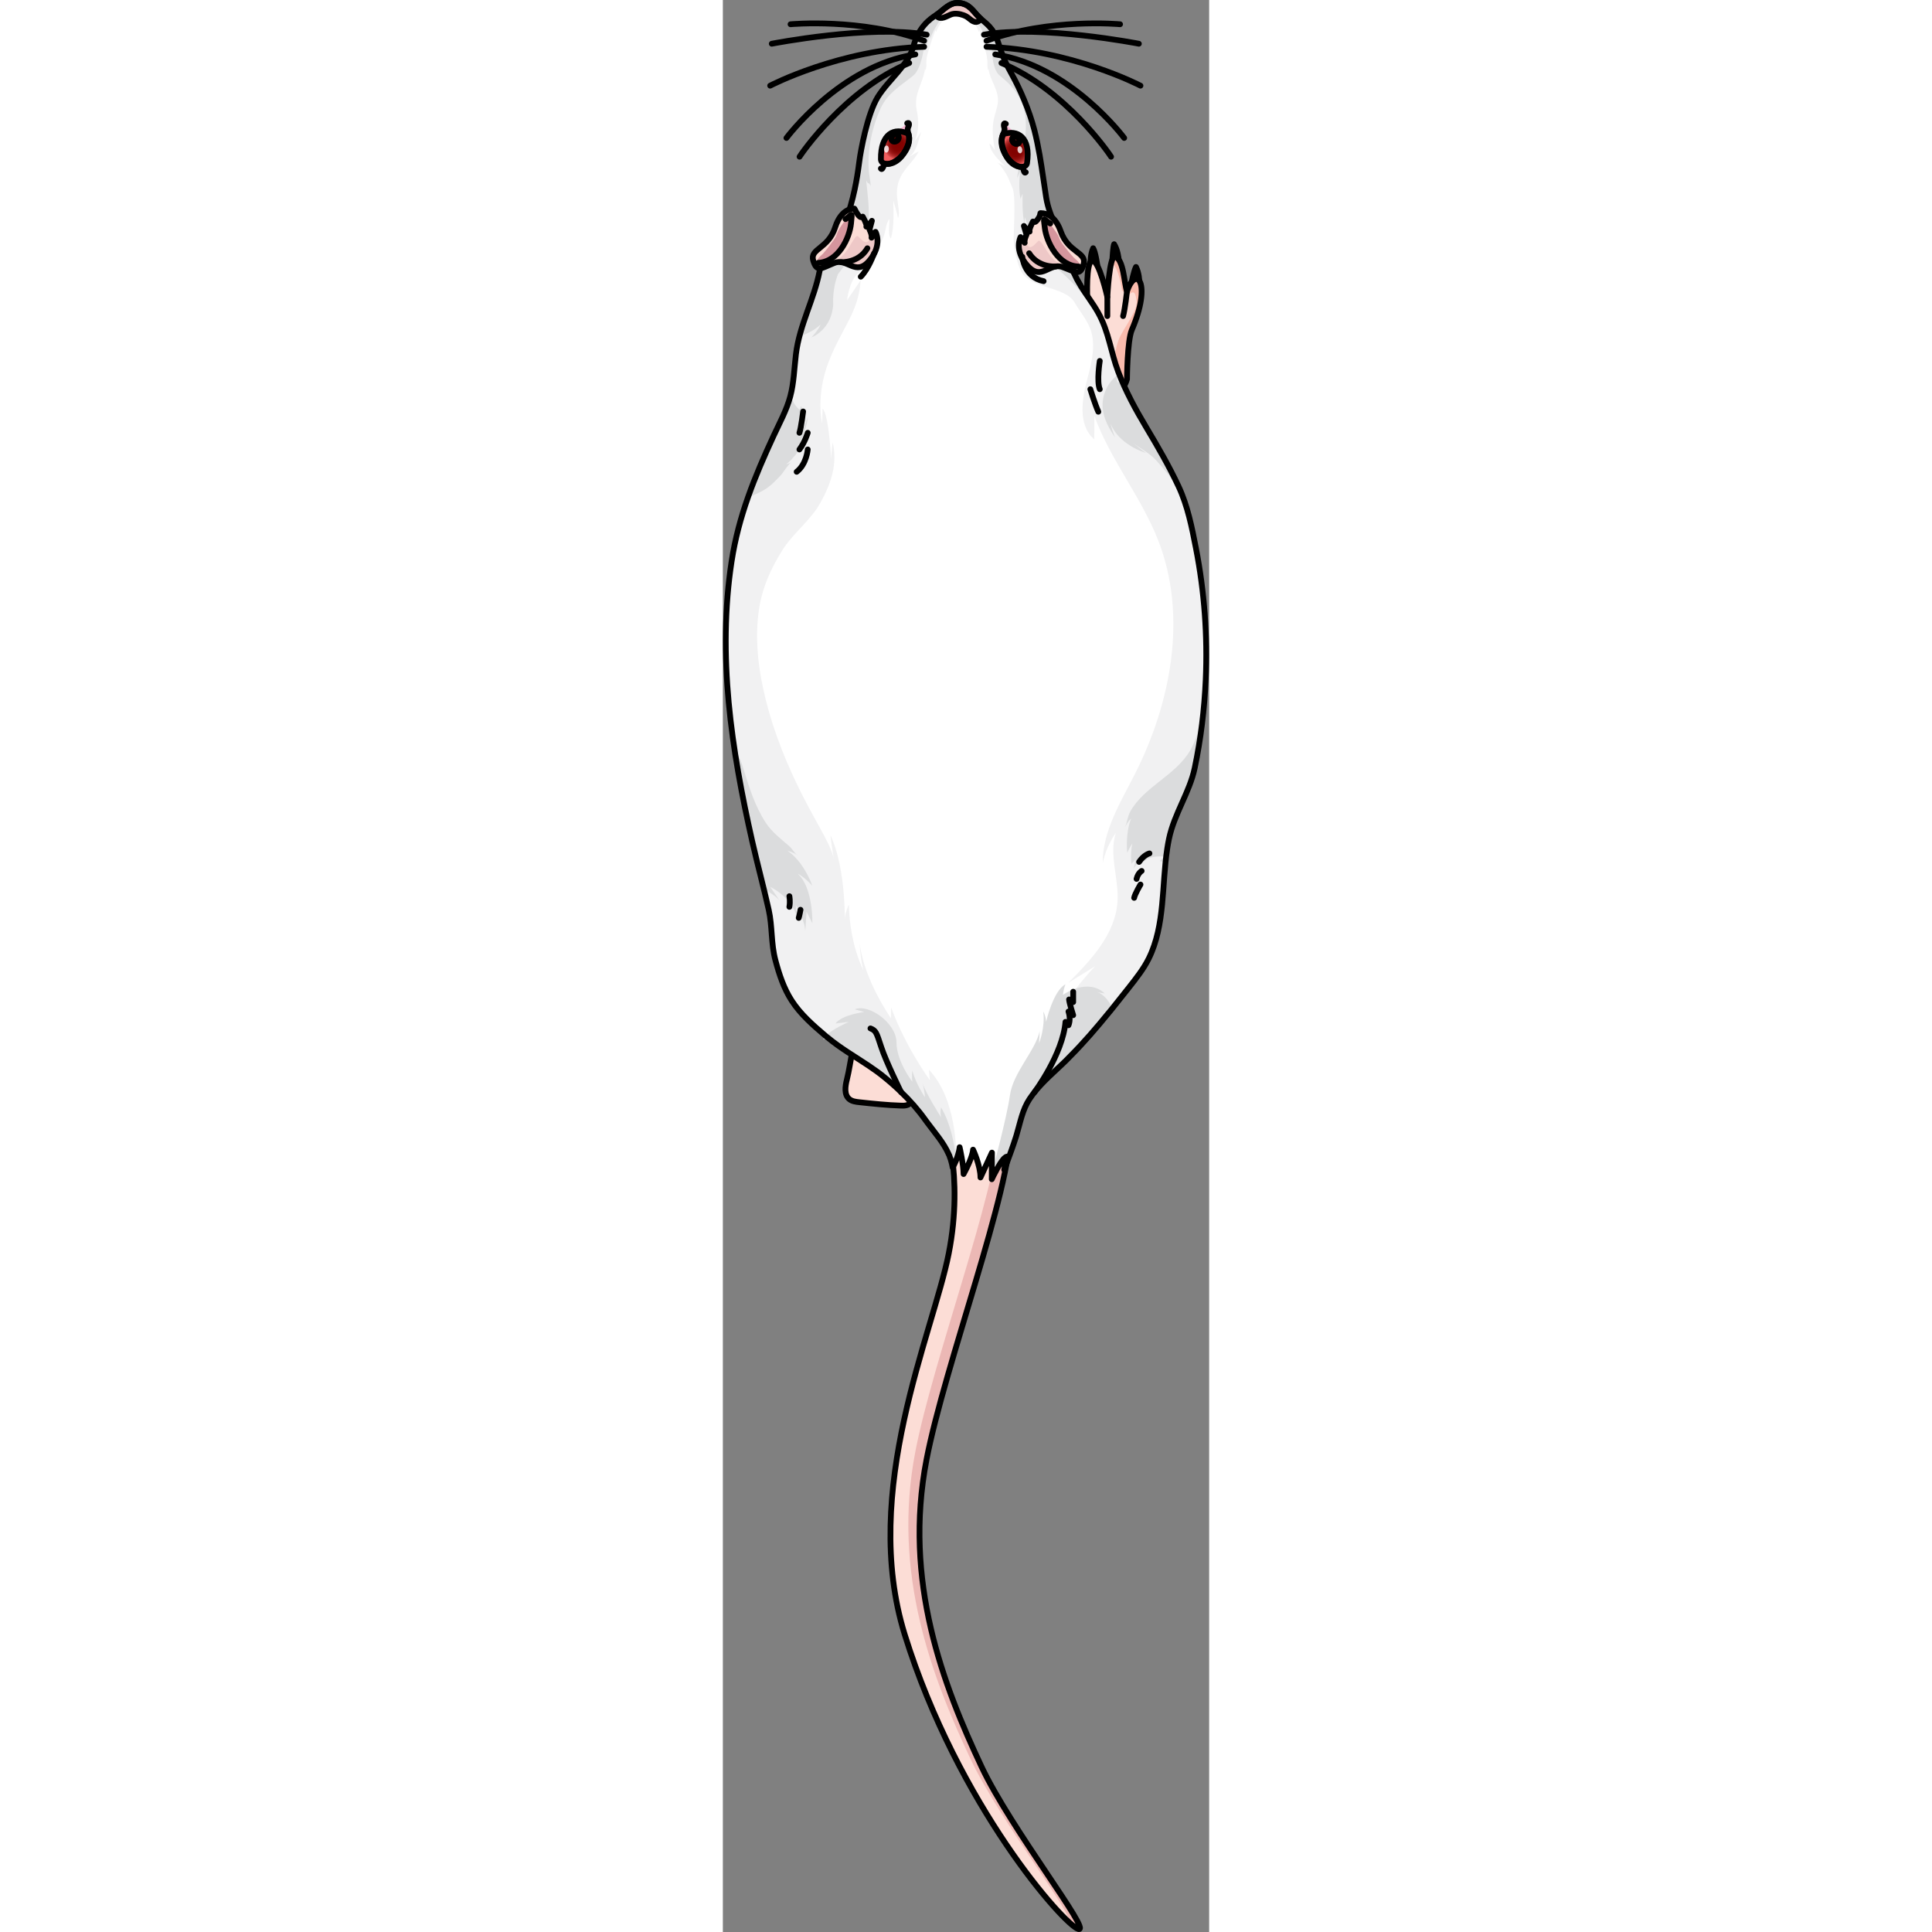 <?xml version="1.0" encoding="utf-8"?>
<!-- Created by: Science Figures, www.sciencefigures.org, Generator: Science Figures Editor -->
<svg version="1.1" id="Layer_1" xmlns="http://www.w3.org/2000/svg" xmlns:xlink="http://www.w3.org/1999/xlink" 
	 width="800px" height="800px" viewBox="0 0 91.972 365.404" enable-background="new 0 0 91.972 365.404"
	 xml:space="preserve">
<rect x="0" y="0" width="91.972" height="365.404" fill="#808080" stroke="none"/>
<g>
	<g>
		<g>
			
				<path fill="#EDEDED" stroke="#000000" stroke-width="1.092" stroke-linecap="round" stroke-linejoin="round" stroke-miterlimit="10" d="
				M69.547,50.031c0,0-0.003-0.023-0.003-0.067c-0.013-0.342-0.03-1.869,0.488-3.016c0.442,0.727,0.773,3.117,0.773,3.117
				l-1.261-0.057"/>
			
				<path fill="#EDEDED" stroke="#000000" stroke-width="1.092" stroke-linecap="round" stroke-linejoin="round" stroke-miterlimit="10" d="
				M74.877,49.184c0,0-0.003-0.026-0.006-0.07c-0.032-0.343-0.206-1.855-0.869-2.927c-0.346,0.778-0.477,6.725-0.477,6.725
				l1.349-3.753"/>
			
				<path fill="#EDEDED" stroke="#000000" stroke-width="1.092" stroke-linecap="round" stroke-linejoin="round" stroke-miterlimit="10" d="
				M78.789,53.544c0,0-0.002-0.025-0.001-0.07c-0.007-0.343-0.071-1.866-0.655-2.983c-0.403,0.752-0.891,3.184-0.891,3.184
				l1.545-0.156"/>
			
				<path fill="#EDEDED" stroke="#000000" stroke-width="1.092" stroke-linecap="round" stroke-linejoin="round" stroke-miterlimit="10" d="
				M66.523,55.159c0,0-0.005-0.023-0.015-0.068c-0.077-0.335-0.377-1.828-0.08-3.054c0.571,0.635,1.627,2.88,1.627,2.88
				l-1.538,0.219"/>
			
				<path fill="#EDEDED" stroke="#000000" stroke-width="1.092" stroke-linecap="round" stroke-linejoin="round" stroke-miterlimit="10" d="
				M65.844,63.811c0,0-0.013-0.021-0.034-0.06c-0.175-0.296-0.915-1.628-1.003-2.886c0.736,0.432,2.424,2.25,2.424,2.25
				l-1.398,0.676"/>
			<path fill="#FCDDD6" d="M74.179,48.552c-1.087-0.322-1.46,7.619-1.46,7.619s-1.563-6.969-2.843-6.869
				c-1.28,0.1-0.941,7.298-0.941,7.298s-1.782-3.967-2.493-2.136c-0.646,1.662,0.995,6.208,1.17,8.592
				c-0.022-0.014-1.681-0.968-2.064,0.013c-0.385,0.988,2.558,4.274,2.558,4.274l0,0c-0.183,2.085-0.068,4.673-0.068,4.673
				s6.83,5.269,8.394-0.291c0,0,0.056-7.333,0.91-9.313c3.855-8.936,0.791-12.359-0.91-7.293
				C75.891,53.561,75.805,49.032,74.179,48.552z"/>
			<path fill="#F9BAAC" d="M76.434,55.118c-0.543-1.558-0.629-6.087-2.255-6.567c-0.2-0.059-0.369,0.517-0.515,1.326
				c0.683,0.562,1.002,1.477,1.283,2.474c0.245,0.868,0.434,1.729,0.553,2.603c0.249,0.079,0.417,0.327,0.897,1.256
				c1.461-1.818,1.686-0.61,1.862,0.843c0.174,1.452-1.778,4.103-3.017,6.371c-1.239,2.268-1.632,7.596-1.632,7.596l-1.252,3.128
				c1.691,0.369,3.389,0.013,4.075-2.425c0,0,0.056-7.333,0.91-9.313C81.198,53.476,78.135,50.053,76.434,55.118z"/>
			
				<path fill="none" stroke="#000000" stroke-width="1.092" stroke-linecap="round" stroke-linejoin="round" stroke-miterlimit="10" d="
				M74.179,48.552c-1.087-0.322-1.46,7.619-1.46,7.619s-1.563-6.969-2.843-6.869c-1.28,0.1-0.941,7.298-0.941,7.298
				s-1.782-3.967-2.493-2.136c-0.646,1.662,0.995,6.208,1.17,8.592c-0.022-0.014-1.681-0.968-2.064,0.013
				c-0.385,0.988,2.558,4.274,2.558,4.274l0,0c-0.183,2.085-0.068,4.673-0.068,4.673s6.83,5.269,8.394-0.291
				c0,0,0.056-7.333,0.91-9.313c3.855-8.936,0.791-12.359-0.91-7.293C75.891,53.561,75.805,49.032,74.179,48.552z"/>
			
				<path fill="none" stroke="#000000" stroke-width="1.092" stroke-linecap="round" stroke-linejoin="round" stroke-miterlimit="10" d="
				M68.935,56.601c0,0,0.799,2.626,0.905,3.179"/>
			
				<path fill="none" stroke="#000000" stroke-width="1.092" stroke-linecap="round" stroke-linejoin="round" stroke-miterlimit="10" d="
				M72.719,56.171c0,0,0.004,2.789,0,3.609"/>
			
				<path fill="none" stroke="#000000" stroke-width="1.092" stroke-linecap="round" stroke-linejoin="round" stroke-miterlimit="10" d="
				M76.434,55.118c0,0-0.364,3.31-0.737,4.661"/>
		</g>
		
			<path fill="#FCDDD6" stroke="#000000" stroke-width="1.092" stroke-linecap="round" stroke-linejoin="round" stroke-miterlimit="10" d="
			M23.457,204.185c-0.324,1.278-0.552,2.873,0.472,3.703c0.517,0.419,1.218,0.506,1.88,0.577c2.625,0.282,5.253,0.564,7.891,0.644
			c0.44,0.013,0.897,0.018,1.3-0.16c0.458-0.203,0.785-0.615,1.07-1.026c2.531-3.659,3.093-8.599,1.45-12.734
			c-0.543-1.366-1.351-2.686-2.585-3.485c-2.248-1.456-6.591-1.352-8.26,0.981C24.61,195.574,24.315,200.802,23.457,204.185z"/>
		<g>
			<g>
				<g>
					<path fill="#ECB8B5" d="M41.762,211.603c0,0,3.903,10.494,0.961,25.461c-2.954,15.028-16.788,44.894-8.325,72.088
						c10.064,32.337,30.23,55.013,32.852,55.689c2.622,0.675-12.831-19.011-18.314-30.678c-7.273-15.475-14.863-35.082-10.42-58.089
						c3.481-18.021,15.999-50.852,15.958-63.026"/>
					<path fill="#FCDDD6" d="M36.404,274.556c3.366-17.427,15.181-48.7,15.92-61.753l-10.561-1.2c0,0,3.903,10.494,0.961,25.461
						c-2.954,15.028-16.788,44.894-8.325,72.088c8.67,27.858,24.837,48.545,30.825,54.173c2.097,0.116-12.992-19.175-18.4-30.68
						C39.55,317.17,31.96,297.563,36.404,274.556z"/>
					
						<path fill="none" stroke="#000000" stroke-width="1.092" stroke-linecap="round" stroke-linejoin="round" stroke-miterlimit="10" d="
						M41.762,211.603c0,0,3.903,10.494,0.961,25.461c-2.954,15.028-16.788,44.894-8.325,72.088
						c10.064,32.337,30.23,55.013,32.852,55.689c2.622,0.675-12.831-19.011-18.314-30.678c-7.273-15.475-14.863-35.082-10.42-58.089
						c3.481-18.021,15.999-50.852,15.958-63.026"/>
					<path fill="#FFFFFF" d="M84.044,160.515c-1.046,6.868-0.383,14.463-3.474,20.737c-0.983,1.994-2.384,3.757-3.757,5.506
						c-1.069,1.344-2.124,2.688-3.194,4.017c-0.159,0.173-0.303,0.361-0.433,0.535c-0.058,0.072-0.116,0.13-0.173,0.202
						c-2.356,2.89-4.769,5.708-7.399,8.338c-0.506,0.535-1.012,1.026-1.532,1.517c-2.139,2.038-4.451,4.003-6.084,6.489
						c-0.665,1.012-1.098,2.095-1.445,3.208c0,0.014,0,0.029-0.014,0.043c-0.376,1.214-0.665,2.471-1.041,3.714
						c-0.043,0.145-0.101,0.289-0.144,0.448c-0.463,1.46-1.127,3.266-1.59,4.509c-0.13,0.347-0.246,0.65-0.332,0.896
						c-0.116,0.275-0.188,0.477-0.217,0.549c0.014-0.087,0.043-0.275,0.13-0.679c0.029-0.173,0.072-0.405,0.13-0.679
						c0.072-0.303,0.144-0.679,0.231-1.113c-0.058,0.014-0.115,0.029-0.188,0.072c-0.058,0.029-0.13,0.087-0.202,0.159
						c-0.029,0.014-0.043,0.029-0.072,0.058c-0.014,0.014-0.043,0.043-0.072,0.072c-0.043,0.043-0.087,0.087-0.13,0.144
						c-0.101,0.116-0.188,0.231-0.289,0.376c-0.202,0.275-0.405,0.592-0.593,0.925c-0.087,0.13-0.159,0.26-0.231,0.39
						c-0.289,0.52-0.549,1.026-0.751,1.416c-0.202,0.405-0.318,0.665-0.318,0.665s0-1.084,0-1.098l0.029-3.931c0,0,0,0-2.168,4.697
						c0-2.254-1.402-5.26-1.402-5.26s0,1.315-1.792,4.61c0-1.792-0.751-5.072-0.751-5.072s-0.058,0.983-0.679,2.514
						c-0.173,0.405-0.376,0.853-0.636,1.33c-0.072-0.448-0.174-0.881-0.304-1.301c-0.058-0.217-0.13-0.434-0.217-0.636
						c-0.029-0.116-0.058-0.217-0.101-0.318c-0.043-0.101-0.101-0.202-0.144-0.303c-0.968-2.182-2.587-3.989-4.046-5.968
						c-0.029-0.029-0.043-0.043-0.043-0.058c-0.101-0.145-0.202-0.289-0.318-0.434c-1.373-1.922-2.919-3.671-4.624-5.304
						l-0.058-0.058c-1.04-0.997-2.11-1.936-3.223-2.832c-0.853-0.694-1.749-1.329-2.674-1.951c-0.029-0.029-0.043-0.029-0.058-0.043
						c-2.644-1.777-5.448-3.382-7.861-5.405c-0.058-0.029-0.116-0.087-0.173-0.13c-0.029-0.014-0.043-0.043-0.072-0.058
						c-0.029-0.029-0.072-0.058-0.101-0.087c-2.37-2.009-4.754-4.09-6.431-6.691c-1.488-2.298-2.356-4.942-3.064-7.587
						c-0.872-3.257-0.562-6.38-1.279-9.59c-0.968-4.341-2.142-8.639-3.125-12.978c-1.962-8.663-3.617-17.413-4.442-26.265
						c-0.825-8.851-0.802-17.823,0.546-26.623c1.316-8.595,4.361-16.028,7.968-23.816c1.122-2.424,2.426-4.788,3.121-7.367
						c0.704-2.612,0.757-5.348,1.084-8.033c0.68-5.578,3.442-10.351,4.479-15.742c0.822-4.274,4.044-6.691,5.377-10.759
						c1.416-4.263,1.907-8.28,2.139-10.015c0.217-1.734,1.474-8.859,3.483-12.124c2.023-3.251,5.795-6.055,6.749-9.61
						C37,5.18,39.11,3.605,40.367,2.824c1.243-0.78,2.428-2.384,4.177-2.269c2.168,0.13,2.774,1.633,4.017,2.789
						c1.228,1.156,2.558,1.792,3.483,4.61c0.91,2.804,1.315,3.786,2.731,6.33c1.387,2.515,3.165,6.489,4.162,10.39
						c0.376,1.474,0.694,3.049,0.983,4.682c0.463,2.688,0.838,5.491,1.228,7.991c0.636,4.032,3.049,7.37,3.049,7.37
						s-0.39,0.26-1.445-0.304c0.94,1.286,3.107,2.789,3.107,2.789l-1.734-0.246l2.038,2.442l-1.893-0.896
						c0.925,0.434,2.153,3.223,2.688,4.306c0.029,0.058,0.058,0.13,0.101,0.188c0.043,0.058,0.072,0.13,0.116,0.202
						c0.159,0.26,0.318,0.535,0.477,0.809c0.014,0.029,0.043,0.058,0.043,0.087c1.055,1.705,2.298,3.28,3.295,5.058
						c2.05,3.682,2.346,7.358,3.792,11.171c1.4,3.688,3.298,7.161,5.319,10.539c2.175,3.635,4.304,7.31,6.097,11.151
						c1.719,3.68,2.507,7.714,3.284,11.701c1.593,8.17,2.207,16.529,1.842,24.844c-0.247,5.606-0.928,11.204-2.08,16.696
						c-0.972,4.632-3.871,8.625-4.868,13.407C84.248,159.273,84.139,159.891,84.044,160.515z"/>
					<path fill="#F1F1F2" d="M43.98,218.203l0.116-0.087c0,0,0.217-10.188-5.13-15.81c0.188,1.994,0.188,1.994,0.188,1.994
						s-4.581-6.214-7.341-13.786c0,1.2,0,2.095,0,2.095s-5.13-7.24-5.954-14.278c0.231,3.656,0.723,5.174,0.723,5.174
						s-2.558-4.711-2.76-12.414c-0.592,1.301-0.737,2.283-0.752,2.789c0-1.908-0.13-10.506-2.731-15.925
						c0.36,2.967,0.634,4.369,0.679,4.65c-0.265-1.664-1.672-4.232-2.497-5.726c-1.593-2.884-3.179-5.761-4.597-8.737
						c-2.757-5.784-5.02-11.829-6.345-18.109c-1.017-4.818-1.477-9.804-0.759-14.676c0.621-4.216,2.225-7.786,4.475-11.354
						c2.064-3.273,5.31-5.546,7.196-8.985c2.014-3.674,3.243-7.346,2.266-11.363c-0.123,1.018-0.197,2.046-0.287,3.07
						c0,0-0.39-8.136-1.604-9.465c-0.087,2.775-0.087,2.775-0.087,2.775s-1.286-5.116,1.243-11.633
						c2.529-6.503,5.65-9.307,6.041-15.405c-1.214,1.835-2.587,3.801-2.587,3.801s0.434-3.699,2.052-5.043
						c2.182-1.806,3.627-4.176,4.798-6.792c0.462-1.055,0.491-2.775,1.171-3.541c0.072,0.983-0.361,2.991,0.289,3.685
						c0.636-2.298,0.477-4.769,0.448-7.168c0.332,1.098,0.679,2.211,0.896,3.324c0.405-0.867-0.101-2.876-0.173-3.931
						c-0.116-1.387,0.029-2.587,0.665-3.887c0.896-1.806,2.558-3.078,3.439-4.812c-0.578,0.26-1.243,0.694-1.864,1.055
						c1.474-0.997,1.778-3.15,2.312-4.726c-0.491,0.578-0.723,1.243-1.3,1.749c0.954-1.821,0.838-4.017,0.448-5.925
						c-0.621-3.092,1.228-4.986,1.59-7.832c0,0.101,0,0.217,0.029,0.376c0.448-0.954-0.029-1.199,0.405-2.991
						C39.11,8.561,40.208,5.7,40.208,5.7s0,0,0.115,0.347c0.593-1.662,2.139-3.078,2.327-3.252
						c-0.043,0.014-0.188,0.087-0.419,0.217c0.159-0.087,0.289-0.332,0.448-0.448c0.173-0.116,0.347-0.173,0.535-0.246
						c0.39-0.159,0.751-0.231,1.171-0.217c0.506,0.014,0.925,0.347,1.402,0.361c0.188,0,0.304-0.029,0.477,0.072
						c0.202,0.116,0.275,0.361,0.448,0.477c-0.203-0.13-0.333-0.202-0.376-0.217c0.173,0.173,1.532,1.59,2.066,3.252
						C48.503,5.7,48.503,5.7,48.503,5.7s0.968,2.861,1.358,4.639c0.376,1.792-0.043,2.038,0.361,2.991
						c0.015-0.159,0.015-0.275,0.015-0.376c0.26,2.269,2.008,4.061,1.777,6.416c-0.116,1.069-0.52,2.038-0.751,3.093
						c-0.434,2.009-0.159,4.017,0.188,5.968c-0.289-0.491-0.607-0.939-1.012-1.329c0.029,1.662,1.922,3.295,3.02,4.451
						c-0.491-0.347-1.012-0.621-1.575-0.78c0.434,0.13,1.171,1.358,1.445,1.734c0.405,0.592,0.665,1.156,0.925,1.821
						c0.231,0.621,0.563,1.156,0.694,1.835c0.13,0.694,0.159,1.416,0.188,2.124c0.058,2.168-0.072,4.35-0.13,6.517
						c-0.058,1.864,0.448,4.176,1.142,5.925c0.737,1.85,2.211,2.543,3.974,3.194c1.979,0.737,5.273,1.315,6.401,3.279
						c1.062,1.849,2.658,3.615,3.198,5.689c0.191,0.734,0.282,1.492,0.299,2.259c0.043,2.036-0.438,4.137-0.959,6.032
						c-1.122,4.077-2.027,9.172,1.192,11.914c0.004-1.48,0.008-2.961,0.012-4.441c3,8.303,8.861,15.311,12.071,23.536
						c5.547,14.209,2.495,30.587-4.399,44.193c-2.737,5.401-6.147,10.851-6.092,16.906c0.422-2.068,1.275-4.046,2.489-5.772
						c-1.36,4.153,0.586,8.652,0.308,13.013c-0.39,6.117-4.986,11.026-9.315,15.366c1.69-1.048,3.38-2.096,5.071-3.144
						c-7.555,7.955-12.539,18.304-14.087,29.164c0.076-0.269,0.145-0.542,0.228-0.808c0.014-0.014,0.014-0.029,0.014-0.043
						c0.347-1.113,0.78-2.197,1.445-3.208c1.633-2.486,3.945-4.451,6.084-6.489c0.52-0.491,1.026-0.983,1.532-1.517
						c2.63-2.63,5.044-5.448,7.399-8.338c0.058-0.072,0.116-0.13,0.173-0.202c0.13-0.173,0.275-0.361,0.433-0.535
						c1.069-1.329,2.124-2.673,3.194-4.017c1.373-1.749,2.775-3.512,3.757-5.506c3.091-6.274,2.428-13.869,3.474-20.737
						c0.095-0.624,0.204-1.242,0.331-1.853c0.997-4.782,3.896-8.774,4.868-13.406c1.152-5.493,1.834-11.091,2.08-16.696
						c0.366-8.315-0.249-16.674-1.842-24.844c-0.777-3.986-1.565-8.021-3.284-11.701c-1.794-3.841-3.922-7.516-6.097-11.151
						c-2.021-3.378-3.92-6.852-5.319-10.539c-1.447-3.812-1.742-7.489-3.793-11.171c-0.997-1.777-2.24-3.353-3.295-5.058
						c0-0.029-0.029-0.058-0.043-0.087c-0.159-0.275-0.318-0.549-0.477-0.809c-0.043-0.072-0.072-0.145-0.116-0.202
						c-0.043-0.058-0.072-0.13-0.101-0.188c-1.402-2.356-2.572-4.119-2.688-4.306l1.893,0.896l-2.038-2.442l1.734,0.246
						c0,0-2.168-1.503-3.107-2.789c1.055,0.564,1.445,0.303,1.445,0.303s-2.413-3.338-3.049-7.37c-0.39-2.5-0.766-5.304-1.228-7.991
						c-0.289-1.633-0.607-3.208-0.983-4.682c-0.997-3.902-2.775-7.876-4.162-10.39c-1.416-2.543-1.821-3.526-2.731-6.329
						c-0.925-2.818-2.254-3.454-3.483-4.61c-1.243-1.156-1.85-2.659-4.017-2.789c-1.749-0.116-2.934,1.489-4.177,2.269
						C39.11,3.605,37,5.18,36.046,8.735c-0.954,3.555-4.726,6.359-6.749,9.61c-2.009,3.266-3.266,10.39-3.483,12.124
						c-0.231,1.734-0.723,5.752-2.139,10.015c-0.643,1.961-1.446,3.262-2.183,4.237c-1.31,2.013-2.695,3.925-3.194,6.522
						c-1.036,5.392-3.799,10.165-4.479,15.742c-0.327,2.685-0.38,5.421-1.084,8.033c-0.695,2.579-1.999,4.943-3.121,7.367
						c-3.607,7.789-6.652,15.221-7.968,23.816c-1.347,8.8-1.37,17.771-0.546,26.623c0.825,8.852,2.48,17.602,4.442,26.265
						c0.983,4.339,2.157,8.637,3.125,12.978c0.716,3.211,0.407,6.333,1.279,9.59c0,0,0,0,0,0c0.531,1.983,1.152,3.967,2.057,5.804
						c0.302,0.612,0.635,1.208,1.007,1.783c1.676,2.601,4.061,4.682,6.431,6.691c0.029,0.029,0.072,0.058,0.101,0.087
						c0.029,0.014,0.043,0.043,0.072,0.058c0.058,0.043,0.115,0.101,0.173,0.13c2.413,2.023,5.217,3.627,7.862,5.405
						c0.014,0.014,0.029,0.014,0.058,0.043c0.246,0.101,0.506,0.231,0.752,0.376c0.621,0.332,1.257,0.708,1.864,1.156
						c0.202,0.144,0.405,0.289,0.593,0.462c0.029,0.015,0.058,0.029,0.087,0.072c0.217,0.159,0.434,0.332,0.636,0.549
						c0.072,0.058,0.159,0.116,0.231,0.202c0.173,0.159,0.347,0.332,0.506,0.506c0.332,0.332,0.636,0.694,0.94,1.084
						c0.101,0.13,0.202,0.26,0.289,0.376l0.058,0.058c1.705,1.633,3.251,3.382,4.624,5.304c0.116,0.144,0.217,0.289,0.318,0.434
						c0,0.014,0.014,0.029,0.043,0.058c0.024,0.033,0.049,0.064,0.073,0.097c0.194,0.22,0.38,0.432,0.563,0.655
						c0.203,0.246,0.405,0.491,0.607,0.737c0.202,0.246,0.405,0.491,0.578,0.737c0.231,0.303,0.462,0.621,0.665,0.925
						c0.145,0.173,0.26,0.361,0.361,0.535c0.231,0.361,0.462,0.737,0.665,1.127c0.275,0.477,0.491,0.954,0.679,1.46
						c0.058,0.116,0.101,0.246,0.144,0.361L43.98,218.203z"/>
					<path fill="#DBDCDD" d="M48.214,2.994c-0.021-0.022-0.042-0.044-0.062-0.066c-0.099-0.107-0.196-0.216-0.29-0.324
						c-0.241-0.277-0.474-0.553-0.722-0.809l-0.418,0.298c0,0,2.427,3.217,2.981,5.284c0.042-0.488,0.042-0.488,0.042-0.488
						s0.778,1.405,0.73,2.769c0.378-0.809,0.378-0.809,0.378-0.809s-0.043,4.17,1.491,5.428c1.533,1.258,4.685,3.771,4.94,8.542
						c0.256,4.771-1.54,8.86-1.621,10.862c0.557-1.236,0.557-1.236,0.557-1.236s-0.403,2.855,0.075,5.154
						c0.393-0.98,0.393-0.98,0.393-0.98s-0.128,3.877,0.341,5.538c0.085-1.065,0.085-1.065,0.085-1.065s1.832,5.623,3.791,7.538
						c1.96,1.917,6.772,5.707,8.307,8.859l0.291-0.129c-2.285-4.392-5.247-8.871-5.247-8.871l1.903,0.912l-2.029-2.442l1.726,0.248
						c0,0-2.157-1.506-3.095-2.796c1.054,0.572,1.431,0.304,1.431,0.304s-2.409-3.335-3.039-7.361
						c-0.392-2.513-0.768-5.309-1.239-8.005c-0.283-1.621-0.598-3.205-0.973-4.671c-0.999-3.903-2.777-7.886-4.17-10.393
						c-1.411-2.539-1.81-3.524-2.73-6.335c-0.92-2.81-2.243-3.445-3.479-4.606C48.438,3.231,48.325,3.113,48.214,2.994z"/>
					<path fill="#DBDCDD" d="M40.718,2.581c-0.018,0.013-0.037,0.027-0.057,0.041c-0.078,0.056-0.155,0.108-0.233,0.158
						c-0.021,0.013-0.041,0.031-0.062,0.044c-0.189,0.117-0.401,0.26-0.622,0.418c-1.244,0.889-2.887,2.476-3.693,5.495
						c-0.952,3.553-4.73,6.355-6.75,9.611c-0.3,0.484-0.581,1.06-0.847,1.685c-1.515,3.583-2.456,8.96-2.64,10.436
						c-0.162,1.213-0.459,3.555-1.103,6.306c-0.276,1.183-0.609,2.433-1.032,3.716c-0.63,1.915-1.411,3.186-2.136,4.152
						c-1.325,2.042-2.74,3.969-3.245,6.601c-0.824,4.286-2.724,8.187-3.816,12.406c1.537-0.553,3.013-1.292,3.999-2.277
						c-0.412,1.072-1.72,2.443-1.72,2.443s3.852-1.411,4.113-6.295c0,0-0.229-2.774,0.909-5.689c0.978-1.32,1.937-2.479,2.701-3.226
						c4.125-4.033,3.156-9.277,2.623-14.459c0.695,1.16,0.185-0.132,0.861,1.02c-0.068-1.066-0.311-2.038-0.376-3.094
						c-0.24-3.873,0.66-8.171,2.296-11.684c1.328-2.851,3.821-4.208,6.139-6.11c1.534-1.258,2.04-5.428,2.04-5.428s0,0,0.379,0.809
						c-0.048-1.363,0.729-2.769,0.729-2.769s0,0,0.043,0.488c0.553-2.067,3.458-5.839,3.458-5.839s-0.415-0.178-0.425-0.171
						l-0.549,0.428c-0.093,0.076-0.184,0.15-0.275,0.226c-0.087,0.071-0.173,0.142-0.259,0.212c-0.013,0.01-0.026,0.022-0.039,0.031
						c-0.008,0.006-0.015,0.012-0.023,0.018c-0.045,0.036-0.09,0.07-0.136,0.105c-0.065,0.051-0.13,0.102-0.195,0.151
						C40.757,2.552,40.737,2.567,40.718,2.581z"/>
					<path fill="#EEC8C7" d="M48.56,3.345c-1.236-1.162-1.843-2.664-4.022-2.795c-1.721-0.103-2.892,1.451-4.124,2.241
						c0.063,0.319,0.271,0.561,0.743,0.6c0.871,0.072,1.687-0.707,2.543-0.789c0.78-0.074,1.681,0.145,2.361,0.523
						c0.647,0.36,1.327,1.319,2.174,0.948c0.254-0.111,0.417-0.307,0.521-0.551C48.69,3.465,48.625,3.406,48.56,3.345z"/>
					
						<path fill="none" stroke="#000000" stroke-width="1.092" stroke-linecap="round" stroke-linejoin="round" stroke-miterlimit="10" d="
						M48.56,3.345c-1.236-1.162-1.843-2.664-4.022-2.795c-1.721-0.103-2.892,1.451-4.124,2.241c0.063,0.319,0.271,0.561,0.743,0.6
						c0.871,0.072,1.687-0.707,2.543-0.789c0.78-0.074,1.681,0.145,2.361,0.523c0.647,0.36,1.327,1.319,2.174,0.948
						c0.254-0.111,0.417-0.307,0.521-0.551C48.69,3.465,48.625,3.406,48.56,3.345z"/>
					<path fill="#DBDCDD" d="M4.757,94.036c1.342-0.458,2.631-1.054,3.72-1.823c0.897-0.633,1.624-1.448,2.4-2.234
						c0.435-0.441,1.602-2.335,2.05-2.514c-0.634,0.252-0.863,0.347-0.958,0.39c0.324-0.275,3.018-2.546,3.68-5.522
						c-0.858,1.321-1.057,1.504-1.057,1.504s1.521-3.615,1.46-4.965c-0.595,1.638-0.841,2.251-0.898,2.369
						c0.065-0.351,0.552-3.181-0.446-4.501c0.102,0.134-0.127,0.609-0.2,0.729c-0.791-0.565-1.268-1.569-1.76-2.511
						c-0.005,0.02-0.007,0.04-0.013,0.059c-0.695,2.579-1.999,4.943-3.121,7.367C7.805,86.294,6.137,90.114,4.757,94.036z"/>
					<path fill="#DBDCDD" d="M86.52,92.76c-0.107-0.248-0.207-0.499-0.322-0.745c-1.794-3.841-3.922-7.516-6.097-11.151
						c-1.811-3.027-3.503-6.139-4.846-9.404c-0.304,0.496-0.458,0.893-0.458,0.893c-0.38,0.091-0.199-1.36-0.148-1.4
						c-1.944,1.406-3.009,3.889-2.812,6.267c0.165,2.001,1.257,3.919,2.368,5.568c-0.125-0.255-0.431-0.975-0.925-2.777
						c1.571,4.092,6.421,5.567,6.733,5.652c-0.17-0.113-1.531-1.094-2.724-2.196c1.395,1.288,3.252,2.054,4.651,3.586
						C83.615,88.889,85.061,90.734,86.52,92.76z"/>
					<g>
						<path fill="#DBDCDD" d="M9.138,168.203c-0.289-0.029-0.593-0.043-0.867-0.043c0.014-0.13,0.014-0.246,0.029-0.376
							C8.517,167.87,8.806,168.015,9.138,168.203z"/>
						<path fill="#DBDCDD" d="M14.127,165.226c1.301,0.65,2.63,2.11,2.789,2.298c-0.101-0.303-1.59-4.509-4.682-6.604
							c0.852,0.217,1.459,0.535,1.893,0.852c-0.63-0.462-1.011-1.249-1.596-1.758c-1.606-1.397-3.222-2.598-4.4-4.386
							c-2.014-3.06-3.122-6.593-4.189-10.04c-0.403-1.301-0.825-2.649-1.712-3.671c0.875,5.764,2.025,11.487,3.312,17.172
							c0.676,2.984,1.44,5.95,2.168,8.922c0.999,0.778,2.209,1.334,3.034,2.316c-1.474-2.11-1.748-2.514-1.792-2.587
							c0.303,0.13,4.104,2.023,5.087,5.78c-0.246-2.341-0.246-2.341-0.246-2.341s1.792,2.977,1.792,5
							c0.246-3.757,0.246-3.757,0.246-3.757l1.098,2.197C16.931,174.619,17.104,167.798,14.127,165.226z"/>
						<path fill="#F1F1F2" d="M18.427,162.659c0,0-0.338-0.316-0.891-0.892C18.183,162.231,18.427,162.659,18.427,162.659z"/>
					</g>
					<path fill="#DBDCDD" d="M89.244,145.256c0.672-3.205,1.166-6.448,1.524-9.705c-0.703,2.16-1.241,4.394-2.372,6.357
						c-2.756,4.78-8.752,6.855-11.367,11.636c-0.508,0.929-0.555,2.011-0.989,2.917c0,0,0.524-1.094,1.181-1.642
						c-1.138,2.736-0.744,6.456-0.744,6.456s0.612-1.313,0.963-1.707c-0.393,1.576-0.175,3.809-0.175,3.809l0.832-0.832
						c0,0,0,0-0.437,1.881c0.394-1.226,2.948-2.8,2.948-2.8s-0.453,0.305-1.189,1.574c0.916-1.213,2.801-1.332,4.193-1.181
						c-0.331,0.257-0.712,0.504-0.94,0.83c0.31,0.119,0.711,0.116,1.057,0.209c0.087-0.856,0.188-1.705,0.316-2.543
						c0.095-0.624,0.204-1.242,0.331-1.853C85.373,153.881,88.272,149.889,89.244,145.256z"/>
					<path fill="#DBDCDD" d="M53.243,219.042c0.029-0.029,0.043-0.043,0.072-0.058c0.072-0.072,0.145-0.13,0.202-0.159
						c0.072-0.043,0.13-0.058,0.188-0.072c-0.066,0.331-0.123,0.616-0.179,0.873c-0.098,0.472-0.18,0.944-0.243,1.416
						c0.037-0.097,0.085-0.218,0.147-0.367c0.087-0.246,0.202-0.549,0.332-0.896c0.462-1.243,1.127-3.049,1.59-4.509
						c0.043-0.159,0.101-0.303,0.144-0.448c0.376-1.243,0.665-2.5,1.041-3.714c0.014-0.014,0.014-0.029,0.014-0.043
						c0.347-1.113,0.78-2.197,1.445-3.208c1.633-2.486,3.945-4.451,6.084-6.489c0.52-0.491,1.026-0.983,1.532-1.517
						c2.63-2.63,5.044-5.448,7.399-8.338c0.058-0.072,0.116-0.13,0.173-0.202c0.13-0.173,0.275-0.361,0.433-0.535
						c0.019-0.023,0.037-0.047,0.056-0.071c-0.053-0.113-0.094-0.235-0.151-0.344c-0.64-1.242-1.528-2.246-2.694-2.765
						c0.13,0.058,0.506,0.188,1.402,0.289c-3.324-3.049-7.905,0.275-7.905,0.275s0.058-0.939,0.477-1.994
						c-2.327,1.185-3.67,7.11-3.67,7.11s0-0.997-0.535-1.965c0.405,3.02-0.795,6.012-0.795,6.012s0,0,0.13-2.341
						c-0.795,3.714-5.043,7.861-5.636,12.168c-0.593,4.249-3.353,14.466-3.44,14.783c0,0.014,0.318,0.434,0.318,0.434
						c0.202-0.39,0.462-0.896,0.751-1.416c0.072-0.13,0.145-0.26,0.231-0.39c0.188-0.332,0.39-0.65,0.592-0.925
						c0.101-0.145,0.188-0.26,0.289-0.376c0.043-0.058,0.087-0.101,0.13-0.145C53.2,219.085,53.229,219.056,53.243,219.042z"/>
					<path fill="#DBDCDD" d="M44.095,219.475v0.014l-0.925,0.029h-0.014c-0.058-0.217-0.13-0.434-0.217-0.636
						c-0.029-0.116-0.058-0.217-0.101-0.318c-0.043-0.101-0.101-0.202-0.144-0.303c-0.318-0.78-0.723-1.546-1.2-2.283
						c-0.116-0.173-0.231-0.347-0.361-0.535c-0.202-0.303-0.434-0.621-0.665-0.925c-0.188-0.246-0.376-0.491-0.578-0.737
						c-0.202-0.246-0.404-0.491-0.607-0.737c-0.202-0.246-0.405-0.477-0.621-0.723c0-0.014,0-0.014-0.014-0.029
						c-0.029-0.029-0.043-0.043-0.043-0.058c-1.517-1.734-3.237-3.569-4.942-5.737l-0.058-0.058
						c-0.087-0.116-0.188-0.246-0.289-0.376c-0.304-0.39-0.607-0.751-0.94-1.084c-0.159-0.173-0.332-0.347-0.506-0.506
						c-0.072-0.087-0.159-0.145-0.231-0.202c-0.202-0.217-0.419-0.39-0.636-0.549c-0.029-0.043-0.058-0.058-0.087-0.072
						c-0.188-0.173-0.39-0.318-0.593-0.462c-0.607-0.448-1.243-0.824-1.864-1.156c-0.246-0.13-0.506-0.26-0.751-0.376
						c-0.029-0.029-0.043-0.029-0.058-0.043c-2.644-1.777-5.448-3.382-7.861-5.405c-0.231,0.13-0.506,0.275-0.795,0.419
						c0.029-0.101,0.072-0.202,0.144-0.304c0.072-0.13,0.173-0.26,0.303-0.39c1.214-1.286,4.379-2.659,4.379-2.659
						s-0.65,0.072-2.529,0.303c1.286-1.691,5.448-2.168,5.448-2.168s0,0-1.792-0.52c2.717-1.113,7.89,2.688,7.89,6.257
						c0,3.584,2.991,7.442,2.991,7.442s-0.116-1.171,0-2.11c0.694,2.587,2.399,5.043,2.399,5.043s-0.058-1.228-0.462-2.688
						c0.52,1.806,3.512,6.503,3.512,6.503s-0.231-0.882,0-1.879c1.792,3.006,2.457,6.806,2.702,8.743
						C44.067,218.998,44.095,219.475,44.095,219.475z"/>
					
						<path fill="none" stroke="#000000" stroke-width="1.092" stroke-linecap="round" stroke-linejoin="round" stroke-miterlimit="10" d="
						M80.683,161.408c0,0-1.031,0.245-1.959,1.61"/>
					
						<path fill="none" stroke="#000000" stroke-width="1.092" stroke-linecap="round" stroke-linejoin="round" stroke-miterlimit="10" d="
						M79.204,164.726c0,0-0.697,0.387-0.959,1.506"/>
					
						<path fill="none" stroke="#000000" stroke-width="1.092" stroke-linecap="round" stroke-linejoin="round" stroke-miterlimit="10" d="
						M78.985,167.294c0,0-1.06,1.777-1.195,2.516"/>
					
						<path fill="none" stroke="#000000" stroke-width="1.092" stroke-linecap="round" stroke-linejoin="round" stroke-miterlimit="10" d="
						M58.923,206.585c0,0,5.37-7.168,5.876-13.312"/>
					
						<path fill="none" stroke="#000000" stroke-width="1.092" stroke-linecap="round" stroke-linejoin="round" stroke-miterlimit="10" d="
						M65.37,193.907c0,0,0.507-1.078,0-2.598"/>
					
						<path fill="none" stroke="#000000" stroke-width="1.092" stroke-linecap="round" stroke-linejoin="round" stroke-miterlimit="10" d="
						M66.257,192.006c0,0-0.725-2.281-0.775-2.978"/>
					
						<path fill="none" stroke="#000000" stroke-width="1.092" stroke-linecap="round" stroke-linejoin="round" stroke-miterlimit="10" d="
						M66.257,189.534c0,0,0-0.886,0-1.963"/>
					
						<path fill="none" stroke="#000000" stroke-width="1.092" stroke-linecap="round" stroke-linejoin="round" stroke-miterlimit="10" d="
						M12.581,169.498c0,0,0.191,0.961,0,2.018"/>
					
						<path fill="none" stroke="#000000" stroke-width="1.092" stroke-linecap="round" stroke-linejoin="round" stroke-miterlimit="10" d="
						M14.684,172.069c0,0-0.191,1.055-0.335,1.535"/>
					
						<path fill="none" stroke="#000000" stroke-width="1.092" stroke-linecap="round" stroke-linejoin="round" stroke-miterlimit="10" d="
						M33.717,206.585c0,0-2.846-5.744-3.763-8.555c-0.916-2.812-1.019-3.118-2.037-3.524"/>
					
						<path fill="none" stroke="#000000" stroke-width="1.092" stroke-linecap="round" stroke-linejoin="round" stroke-miterlimit="10" d="
						M62.849,44.919c0,0-0.99-0.864-1.415-2.049"/>
					
						<path fill="none" stroke="#000000" stroke-width="1.092" stroke-linecap="round" stroke-linejoin="round" stroke-miterlimit="10" d="
						M60.991,41.969c-0.004,0.071-0.363,0.925-0.086,1.438"/>
					
						<path fill="none" stroke="#000000" stroke-width="1.092" stroke-linecap="round" stroke-linejoin="round" stroke-miterlimit="10" d="
						M60.048,40.328c0,0-0.09,1.129,0,1.584"/>
					<g>
						<path fill="#F6B7D2" d="M53.007,25.374c0,0,0.387-0.74,0.235-1.176c-0.151-0.437-0.174-1.108,0.276-0.778
							c0.451,0.329,0.414,0.861,2.229,1.795c2.723,1.401,1.717,5.774,1.717,5.774s0.246,1.152-0.174,1.588
							c-0.421,0.434-0.423-0.955-0.78-0.853c-0.358,0.104-2.135-0.39-3.136-2.637C52.369,26.838,52.8,25.915,53.007,25.374z"/>
						
							<radialGradient id="SVGID_1_" cx="138.552" cy="728.631" r="3.038" gradientTransform="matrix(0.825 0.566 -0.566 0.825 353.409 -651.048)" gradientUnits="userSpaceOnUse">
							<stop  offset="0.173" style="stop-color:#810200"/>
							<stop  offset="0.365" style="stop-color:#840402"/>
							<stop  offset="0.501" style="stop-color:#8D0C0A"/>
							<stop  offset="0.62" style="stop-color:#9D1918"/>
							<stop  offset="0.73" style="stop-color:#B32C2B"/>
							<stop  offset="0.832" style="stop-color:#CF4343"/>
							<stop  offset="0.921" style="stop-color:#EF5E5E"/>
						</radialGradient>
						<path fill="url(#SVGID_1_)" d="M53.007,25.374c0,0-0.999,1.808,0.678,4.246c1.679,2.435,3.683,2.256,3.836,1.244
							C58.269,25.931,55.749,24.467,53.007,25.374z"/>
						
							<path fill="none" stroke="#000000" stroke-width="1.092" stroke-linecap="round" stroke-linejoin="round" stroke-miterlimit="10" d="
							M53.007,25.374c0,0-0.999,1.808,0.678,4.246c1.679,2.435,3.683,2.256,3.836,1.244C58.269,25.931,55.749,24.467,53.007,25.374z
							"/>
						<path opacity="0.8" fill="#FFFFFF" d="M56.293,28.984c-0.244,0.061-0.494-0.183-0.56-0.547
							c-0.067-0.363,0.081-0.708,0.326-0.77c0.243-0.063,0.497,0.182,0.562,0.546C56.686,28.576,56.54,28.921,56.293,28.984z"/>
						
							<path fill="none" stroke="#000000" stroke-width="1.092" stroke-linecap="round" stroke-linejoin="round" stroke-miterlimit="10" d="
							M57.29,32.576c-0.421,0.434-0.406-1.116-0.764-1.012c-0.358,0.103-2.152-0.231-3.152-2.478
							c-1.005-2.248-0.574-3.171-0.366-3.712c0,0,0.387-0.74,0.235-1.176c-0.151-0.437-0.174-1.108,0.276-0.778"/>
						
							<path fill="none" stroke="#000000" stroke-width="1.092" stroke-linecap="round" stroke-linejoin="round" stroke-miterlimit="10" d="
							M55.916,26.049c-0.28-0.311-0.724-0.367-0.993-0.129c-0.268,0.242-0.258,0.689,0.02,1.001c0.28,0.311,0.721,0.366,0.99,0.126
							C56.202,26.805,56.192,26.36,55.916,26.049z"/>
					</g>
					<g>
						<path fill="#F6B7D2" d="M35.107,25.322c0,0-0.284-0.785-0.074-1.197c0.209-0.413,0.322-1.073-0.168-0.809
							c-0.49,0.265-0.526,0.797-2.45,1.477c-2.888,1.02-2.482,5.488-2.482,5.488s-0.4,1.108-0.043,1.598
							c0.358,0.486,0.549-0.89,0.889-0.74c0.34,0.15,2.167-0.098,3.462-2.19C35.542,26.858,35.239,25.886,35.107,25.322z"/>
						
							<radialGradient id="SVGID_2_" cx="1614.588" cy="-142.163" r="3.038" gradientTransform="matrix(-0.893 0.449 0.449 0.893 1538.785 -570.538)" gradientUnits="userSpaceOnUse">
							<stop  offset="0.173" style="stop-color:#810200"/>
							<stop  offset="0.365" style="stop-color:#840402"/>
							<stop  offset="0.501" style="stop-color:#8D0C0A"/>
							<stop  offset="0.62" style="stop-color:#9D1918"/>
							<stop  offset="0.73" style="stop-color:#B32C2B"/>
							<stop  offset="0.832" style="stop-color:#CF4343"/>
							<stop  offset="0.921" style="stop-color:#EF5E5E"/>
						</radialGradient>
						<path fill="url(#SVGID_2_)" d="M35.107,25.322c0,0,0.745,1.926-1.245,4.115c-1.993,2.185-3.953,1.737-3.968,0.713
							C29.819,25.162,32.513,24.053,35.107,25.322z"/>
						
							<path fill="none" stroke="#000000" stroke-width="1.092" stroke-linecap="round" stroke-linejoin="round" stroke-miterlimit="10" d="
							M35.107,25.322c0,0,0.745,1.926-1.245,4.115c-1.993,2.185-3.953,1.737-3.968,0.713C29.819,25.162,32.513,24.053,35.107,25.322
							z"/>
						<path opacity="0.8" fill="#FFFFFF" d="M30.932,28.869c-0.252,0.014-0.451-0.273-0.448-0.644
							c0.003-0.369,0.213-0.68,0.465-0.695c0.251-0.016,0.454,0.273,0.449,0.641C31.396,28.542,31.187,28.854,30.932,28.869z"/>
						
							<path fill="none" stroke="#000000" stroke-width="1.092" stroke-linecap="round" stroke-linejoin="round" stroke-miterlimit="10" d="
							M29.89,31.879c0.358,0.486,0.553-1.052,0.894-0.9c0.341,0.15,2.162,0.062,3.458-2.03c1.3-2.091,0.998-3.063,0.865-3.627
							c0,0-0.284-0.785-0.074-1.197c0.209-0.413,0.322-1.073-0.168-0.809"/>
						<path opacity="0.5" d="M32.134,25.597c0.319-0.27,0.767-0.265,1.001,0.008c0.233,0.275,0.163,0.718-0.155,0.988
							c-0.319,0.27-0.763,0.265-0.997-0.01C31.748,26.308,31.818,25.867,32.134,25.597z"/>
						<path opacity="0.5" d="M55.916,26.049c-0.28-0.311-0.724-0.367-0.993-0.129c-0.268,0.242-0.258,0.689,0.02,1.001
							c0.28,0.311,0.721,0.366,0.99,0.126C56.202,26.805,56.192,26.36,55.916,26.049z"/>
						
							<path fill="none" stroke="#000000" stroke-width="1.092" stroke-linecap="round" stroke-linejoin="round" stroke-miterlimit="10" d="
							M55.916,26.049c-0.28-0.311-0.724-0.367-0.993-0.129c-0.268,0.242-0.258,0.689,0.02,1.001c0.28,0.311,0.721,0.366,0.99,0.126
							C56.202,26.805,56.192,26.36,55.916,26.049z"/>
						
							<path fill="none" stroke="#000000" stroke-width="1.092" stroke-linecap="round" stroke-linejoin="round" stroke-miterlimit="10" d="
							M32.134,25.597c0.319-0.27,0.767-0.265,1.001,0.008c0.233,0.275,0.163,0.718-0.155,0.988c-0.319,0.27-0.763,0.265-0.997-0.01
							C31.748,26.308,31.818,25.867,32.134,25.597z"/>
					</g>
					
						<path fill="none" stroke="#000000" stroke-width="1.092" stroke-linecap="round" stroke-linejoin="round" stroke-miterlimit="10" d="
						M84.044,160.515c-1.046,6.868-0.383,14.463-3.474,20.737c-0.983,1.994-2.384,3.757-3.757,5.506
						c-1.069,1.344-2.124,2.688-3.194,4.017c-0.159,0.173-0.303,0.361-0.433,0.535c-0.058,0.072-0.116,0.13-0.173,0.202
						c-2.356,2.89-4.769,5.708-7.399,8.338c-0.506,0.535-1.012,1.026-1.532,1.517c-2.139,2.038-4.451,4.003-6.084,6.489
						c-0.665,1.012-1.098,2.095-1.445,3.208c0,0.014,0,0.029-0.014,0.043c-0.376,1.214-0.665,2.471-1.041,3.714
						c-0.043,0.145-0.101,0.289-0.144,0.448c-0.463,1.46-1.127,3.266-1.59,4.509c-0.13,0.347-0.246,0.65-0.332,0.896
						c-0.116,0.275-0.188,0.477-0.217,0.549c0.014-0.087,0.043-0.275,0.13-0.679c0.029-0.173,0.072-0.405,0.13-0.679
						c0.072-0.303,0.144-0.679,0.231-1.113c-0.058,0.014-0.115,0.029-0.188,0.072c-0.058,0.029-0.13,0.087-0.202,0.159
						c-0.029,0.014-0.043,0.029-0.072,0.058c-0.014,0.014-0.043,0.043-0.072,0.072c-0.043,0.043-0.087,0.087-0.13,0.144
						c-0.101,0.116-0.188,0.231-0.289,0.376c-0.202,0.275-0.405,0.592-0.593,0.925c-0.087,0.13-0.159,0.26-0.231,0.39
						c-0.289,0.52-0.549,1.026-0.751,1.416c-0.202,0.405-0.318,0.665-0.318,0.665s0-1.084,0-1.098l0.029-3.931c0,0,0,0-2.168,4.697
						c0-2.254-1.402-5.26-1.402-5.26s0,1.315-1.792,4.61c0-1.792-0.751-5.072-0.751-5.072s-0.058,0.983-0.679,2.514
						c-0.173,0.405-0.376,0.853-0.636,1.33c-0.072-0.448-0.174-0.881-0.304-1.301c-0.058-0.217-0.13-0.434-0.217-0.636
						c-0.029-0.116-0.058-0.217-0.101-0.318c-0.043-0.101-0.101-0.202-0.144-0.303c-0.968-2.182-2.587-3.989-4.046-5.968
						c-0.029-0.029-0.043-0.043-0.043-0.058c-0.101-0.145-0.202-0.289-0.318-0.434c-1.373-1.922-2.919-3.671-4.624-5.304
						l-0.058-0.058c-1.04-0.997-2.11-1.936-3.223-2.832c-0.853-0.694-1.749-1.329-2.674-1.951c-0.029-0.029-0.043-0.029-0.058-0.043
						c-2.644-1.777-5.448-3.382-7.861-5.405c-0.058-0.029-0.116-0.087-0.173-0.13c-0.029-0.014-0.043-0.043-0.072-0.058
						c-0.029-0.029-0.072-0.058-0.101-0.087c-2.37-2.009-4.754-4.09-6.431-6.691c-1.488-2.298-2.356-4.942-3.064-7.587
						c-0.872-3.257-0.562-6.38-1.279-9.59c-0.968-4.341-2.142-8.639-3.125-12.978c-1.962-8.663-3.617-17.413-4.442-26.265
						c-0.825-8.851-0.802-17.823,0.546-26.623c1.316-8.595,4.361-16.028,7.968-23.816c1.122-2.424,2.426-4.788,3.121-7.367
						c0.704-2.612,0.757-5.348,1.084-8.033c0.68-5.578,3.442-10.351,4.479-15.742c0.822-4.274,4.044-6.691,5.377-10.759
						c1.416-4.263,1.907-8.28,2.139-10.015c0.217-1.734,1.474-8.859,3.483-12.124c2.023-3.251,5.795-6.055,6.749-9.61
						C37,5.18,39.11,3.605,40.367,2.824c1.243-0.78,2.428-2.384,4.177-2.269c2.168,0.13,2.774,1.633,4.017,2.789
						c1.228,1.156,2.558,1.792,3.483,4.61c0.91,2.804,1.315,3.786,2.731,6.33c1.387,2.515,3.165,6.489,4.162,10.39
						c0.376,1.474,0.694,3.049,0.983,4.682c0.463,2.688,0.838,5.491,1.228,7.991c0.636,4.032,3.049,7.37,3.049,7.37
						s-0.39,0.26-1.445-0.304c0.94,1.286,3.107,2.789,3.107,2.789l-1.734-0.246l2.038,2.442l-1.893-0.896
						c0.925,0.434,2.153,3.223,2.688,4.306c0.029,0.058,0.058,0.13,0.101,0.188c0.043,0.058,0.072,0.13,0.116,0.202
						c0.159,0.26,0.318,0.535,0.477,0.809c0.014,0.029,0.043,0.058,0.043,0.087c1.055,1.705,2.298,3.28,3.295,5.058
						c2.05,3.682,2.346,7.358,3.792,11.171c1.4,3.688,3.298,7.161,5.319,10.539c2.175,3.635,4.304,7.31,6.097,11.151
						c1.719,3.68,2.507,7.714,3.284,11.701c1.593,8.17,2.207,16.529,1.842,24.844c-0.247,5.606-0.928,11.204-2.08,16.696
						c-0.972,4.632-3.871,8.625-4.868,13.407C84.248,159.273,84.139,159.891,84.044,160.515z"/>
				</g>
			</g>
			<g>
				<path fill="#FCDDD6" d="M60.18,40.337c-1.024,2.307-1.528,1.558-1.528,1.558s-0.831,1.522-0.636,1.912
					c-0.98-0.782-1.078-1.074-1.078-1.074l0.201,0.681l0.291,0.982c0,0-0.488,0.984-0.34,1.522c-0.394-0.49-0.788-1.077-0.788-1.077
					s-1.317,2.503,1.335,5.44c2.653,2.938,4.118-0.694,6.621,0.232c2.502,0.927,3.338,1.759,3.97-0.548
					c0.634-2.304-2.674-1.578-4.32-6.198C62.576,40.03,60.18,40.337,60.18,40.337z"/>
				<path fill="#EEC8C7" d="M64.258,50.513c-2.502-0.926-3.967,2.706-6.621-0.232c-2.652-2.937-1.335-5.44-1.335-5.44
					s0.394,0.587,0.788,1.077c-0.026-0.089-0.027-0.198-0.023-0.308c0.18,0.291,0.384,0.599,0.599,0.874
					c0.605,0.766,1.466-0.426,1.963-0.888c0.497-0.457,1.341,1.675,2.543,3.064c1.193,1.38,3.476,2.402,3.508,2.414
					C65.275,50.913,64.811,50.719,64.258,50.513z"/>
				<path fill="#D5959D" d="M66.247,50.268c0.277,0.068,0.591,0.164,0.875,0.088c0.365-0.099,0.408-0.371,0.227-0.663
					c-0.24-0.387-0.653-0.633-0.965-0.958c-0.687-0.713-1.324-1.519-1.922-2.307c-0.204-0.269-0.425-0.529-0.585-0.827
					c-0.205-0.38-0.329-0.798-0.535-1.18c-0.185-0.342-0.428-0.659-0.648-0.977c-0.218-0.313-0.431-0.634-0.692-0.914
					c-0.165-0.177-0.29-0.368-0.483-0.507c-0.103-0.074-0.611-0.616-0.746-0.538c-0.091,0.053-0.031,0.364-0.025,0.438
					c0.036,0.418,0.099,0.834,0.154,1.249c0.023,0.17,0.052,0.34,0.086,0.508c0.448,2.23,1.693,4.574,3.62,5.856
					C65.109,49.868,65.661,50.123,66.247,50.268z"/>
				
					<path fill="none" stroke="#000000" stroke-width="1.092" stroke-linecap="round" stroke-linejoin="round" stroke-miterlimit="10" d="
					M60.18,40.337c-1.024,2.307-1.528,1.558-1.528,1.558s-0.831,1.522-0.636,1.912c-0.98-0.782-1.078-1.074-1.078-1.074l0.201,0.681
					l0.291,0.982c0,0-0.488,0.984-0.34,1.522c-0.394-0.49-0.788-1.077-0.788-1.077s-1.317,2.503,1.335,5.44
					c2.653,2.938,4.118-0.694,6.621,0.232c2.502,0.927,3.338,1.759,3.97-0.548c0.634-2.304-2.906-2.137-4.32-6.198
					C62.603,40.02,60.18,40.337,60.18,40.337z"/>
				
					<path fill="none" stroke="#000000" stroke-width="1.092" stroke-linecap="round" stroke-linejoin="round" stroke-miterlimit="10" d="
					M67.296,50.407c-3.824-0.09-6.038-4.546-6.395-7.236c-0.355-2.688-0.206-1.535,1.019-0.901"/>
				
					<path fill="none" stroke="#000000" stroke-width="1.092" stroke-linecap="round" stroke-linejoin="round" stroke-miterlimit="10" d="
					M62.956,50.396c0,0-3.298,0.293-5.029-2.499"/>
			</g>
			<g>
				<path fill="#FCDDD6" d="M24.883,39.455c1.085,2.279,1.569,1.516,1.569,1.516s0.871,1.501,0.686,1.895
					c0.96-0.808,1.049-1.103,1.049-1.103l-0.183,0.687l-0.265,0.989c0,0,0.515,0.97,0.38,1.512c0.38-0.5,0.759-1.098,0.759-1.098
					s1.383,2.467-1.189,5.473c-2.574,3.007-4.136-0.584-6.612,0.408c-2.477,0.994-3.29,1.848-3.983-0.442
					c-0.695-2.286,2.631-1.648,4.154-6.311C22.48,39.211,24.883,39.455,24.883,39.455z"/>
				<path fill="#EEC8C7" d="M21.077,49.735c2.477-0.992,4.038,2.599,6.612-0.408c2.572-3.006,1.189-5.473,1.189-5.473
					s-0.379,0.597-0.759,1.098c0.023-0.091,0.023-0.199,0.015-0.309c-0.172,0.296-0.367,0.61-0.575,0.89
					c-0.585,0.783-1.477-0.386-1.987-0.834c-0.508-0.443-1.296,1.709-2.459,3.13c-1.157,1.411-3.411,2.495-3.443,2.507
					C20.071,50.163,20.53,49.957,21.077,49.735z"/>
				<path fill="#D5959D" d="M19.082,49.544c-0.275,0.075-0.586,0.179-0.872,0.11c-0.367-0.089-0.418-0.36-0.244-0.657
					c0.229-0.394,0.636-0.651,0.939-0.984c0.667-0.731,1.283-1.554,1.86-2.357c0.196-0.274,0.409-0.54,0.562-0.842
					c0.195-0.386,0.308-0.807,0.504-1.193c0.175-0.347,0.409-0.67,0.622-0.994c0.209-0.319,0.413-0.646,0.667-0.932
					c0.161-0.182,0.279-0.376,0.47-0.52c0.101-0.076,0.594-0.633,0.731-0.558c0.092,0.05,0.041,0.363,0.036,0.437
					c-0.025,0.419-0.076,0.835-0.12,1.252c-0.018,0.172-0.042,0.342-0.072,0.511c-0.388,2.24-1.571,4.617-3.463,5.949
					C20.209,49.114,19.663,49.384,19.082,49.544z"/>
				
					<path fill="none" stroke="#000000" stroke-width="1.092" stroke-linecap="round" stroke-linejoin="round" stroke-miterlimit="10" d="
					M24.883,39.455c1.085,2.279,1.569,1.516,1.569,1.516s0.871,1.501,0.686,1.895c0.96-0.808,1.049-1.103,1.049-1.103l-0.183,0.687
					l-0.265,0.989c0,0,0.515,0.97,0.38,1.512c0.38-0.5,0.759-1.098,0.759-1.098s1.383,2.467-1.189,5.473
					c-2.574,3.007-4.136-0.584-6.612,0.408c-2.477,0.994-3.29,1.848-3.983-0.442c-0.695-2.286,2.848-2.213,4.154-6.311
					C22.452,39.202,24.883,39.455,24.883,39.455z"/>
				
					<path fill="none" stroke="#000000" stroke-width="1.092" stroke-linecap="round" stroke-linejoin="round" stroke-miterlimit="10" d="
					M18.037,49.711c3.821-0.193,5.915-4.706,6.2-7.405c0.283-2.695,0.165-1.54-1.042-0.873"/>
				
					<path fill="none" stroke="#000000" stroke-width="1.092" stroke-linecap="round" stroke-linejoin="round" stroke-miterlimit="10" d="
					M22.375,49.584c0,0,3.304,0.206,4.96-2.632"/>
			</g>
			
				<path fill="none" stroke="#000000" stroke-width="1.092" stroke-linecap="round" stroke-linejoin="round" stroke-miterlimit="10" d="
				M28.59,47.933c0,0-1.004,2.891-2.509,4.399"/>
			
				<path fill="none" stroke="#000000" stroke-width="1.092" stroke-linecap="round" stroke-linejoin="round" stroke-miterlimit="10" d="
				M56.636,48.569c0,0,0.282,3.858,4.031,4.61"/>
			
				<path fill="none" stroke="#000000" stroke-width="1.092" stroke-linecap="round" stroke-linejoin="round" stroke-miterlimit="10" d="
				M12.026,26.095c0,0,10.132-13.655,24.381-15.804"/>
			
				<path fill="none" stroke="#000000" stroke-width="1.092" stroke-linecap="round" stroke-linejoin="round" stroke-miterlimit="10" d="
				M8.946,16.203c0,0,13.038-6.825,29.122-7.354"/>
			
				<path fill="none" stroke="#000000" stroke-width="1.092" stroke-linecap="round" stroke-linejoin="round" stroke-miterlimit="10" d="
				M9.249,8.27c0,0,18.485-3.607,29.299-1.715"/>
			
				<path fill="none" stroke="#000000" stroke-width="1.092" stroke-linecap="round" stroke-linejoin="round" stroke-miterlimit="10" d="
				M12.802,4.587c0,0,13.301-1.253,25.265,3.124"/>
			
				<path fill="none" stroke="#000000" stroke-width="1.092" stroke-linecap="round" stroke-linejoin="round" stroke-miterlimit="10" d="
				M14.507,29.642c0.179-0.333,8.555-12.695,20.737-17.726"/>
			
				<path fill="none" stroke="#000000" stroke-width="1.092" stroke-linecap="round" stroke-linejoin="round" stroke-miterlimit="10" d="
				M75.904,26.095c0,0-10.132-13.655-24.381-15.804"/>
			
				<path fill="none" stroke="#000000" stroke-width="1.092" stroke-linecap="round" stroke-linejoin="round" stroke-miterlimit="10" d="
				M78.984,16.203c0,0-13.038-6.825-29.122-7.354"/>
			
				<path fill="none" stroke="#000000" stroke-width="1.092" stroke-linecap="round" stroke-linejoin="round" stroke-miterlimit="10" d="
				M78.681,8.27c0,0-18.485-3.607-29.299-1.715"/>
			
				<path fill="none" stroke="#000000" stroke-width="1.092" stroke-linecap="round" stroke-linejoin="round" stroke-miterlimit="10" d="
				M75.127,4.587c0,0-13.301-1.253-25.265,3.124"/>
			
				<path fill="none" stroke="#000000" stroke-width="1.092" stroke-linecap="round" stroke-linejoin="round" stroke-miterlimit="10" d="
				M73.423,29.642c-0.179-0.333-8.555-12.695-20.737-17.726"/>
			
				<path fill="none" stroke="#000000" stroke-width="1.092" stroke-linecap="round" stroke-linejoin="round" stroke-miterlimit="10" d="
				M15.181,77.825c0,0-0.363,3.007-0.699,4.032"/>
			
				<path fill="none" stroke="#000000" stroke-width="1.092" stroke-linecap="round" stroke-linejoin="round" stroke-miterlimit="10" d="
				M16.055,81.857c0,0-0.521,1.757-1.572,3.152"/>
			
				<path fill="none" stroke="#000000" stroke-width="1.092" stroke-linecap="round" stroke-linejoin="round" stroke-miterlimit="10" d="
				M16.055,85.009c0,0-0.216,2.77-2.095,4.222"/>
			
				<path fill="none" stroke="#000000" stroke-width="1.092" stroke-linecap="round" stroke-linejoin="round" stroke-miterlimit="10" d="
				M71.289,68.262c0,0-0.619,3.907,0,5.35"/>
			
				<path fill="#474747" stroke="#000000" stroke-width="1.092" stroke-linecap="round" stroke-linejoin="round" stroke-miterlimit="10" d="
				M69.501,73.612c0,0,0.848,2.758,1.513,4.264"/>
		</g>
	</g>
</g>
</svg>